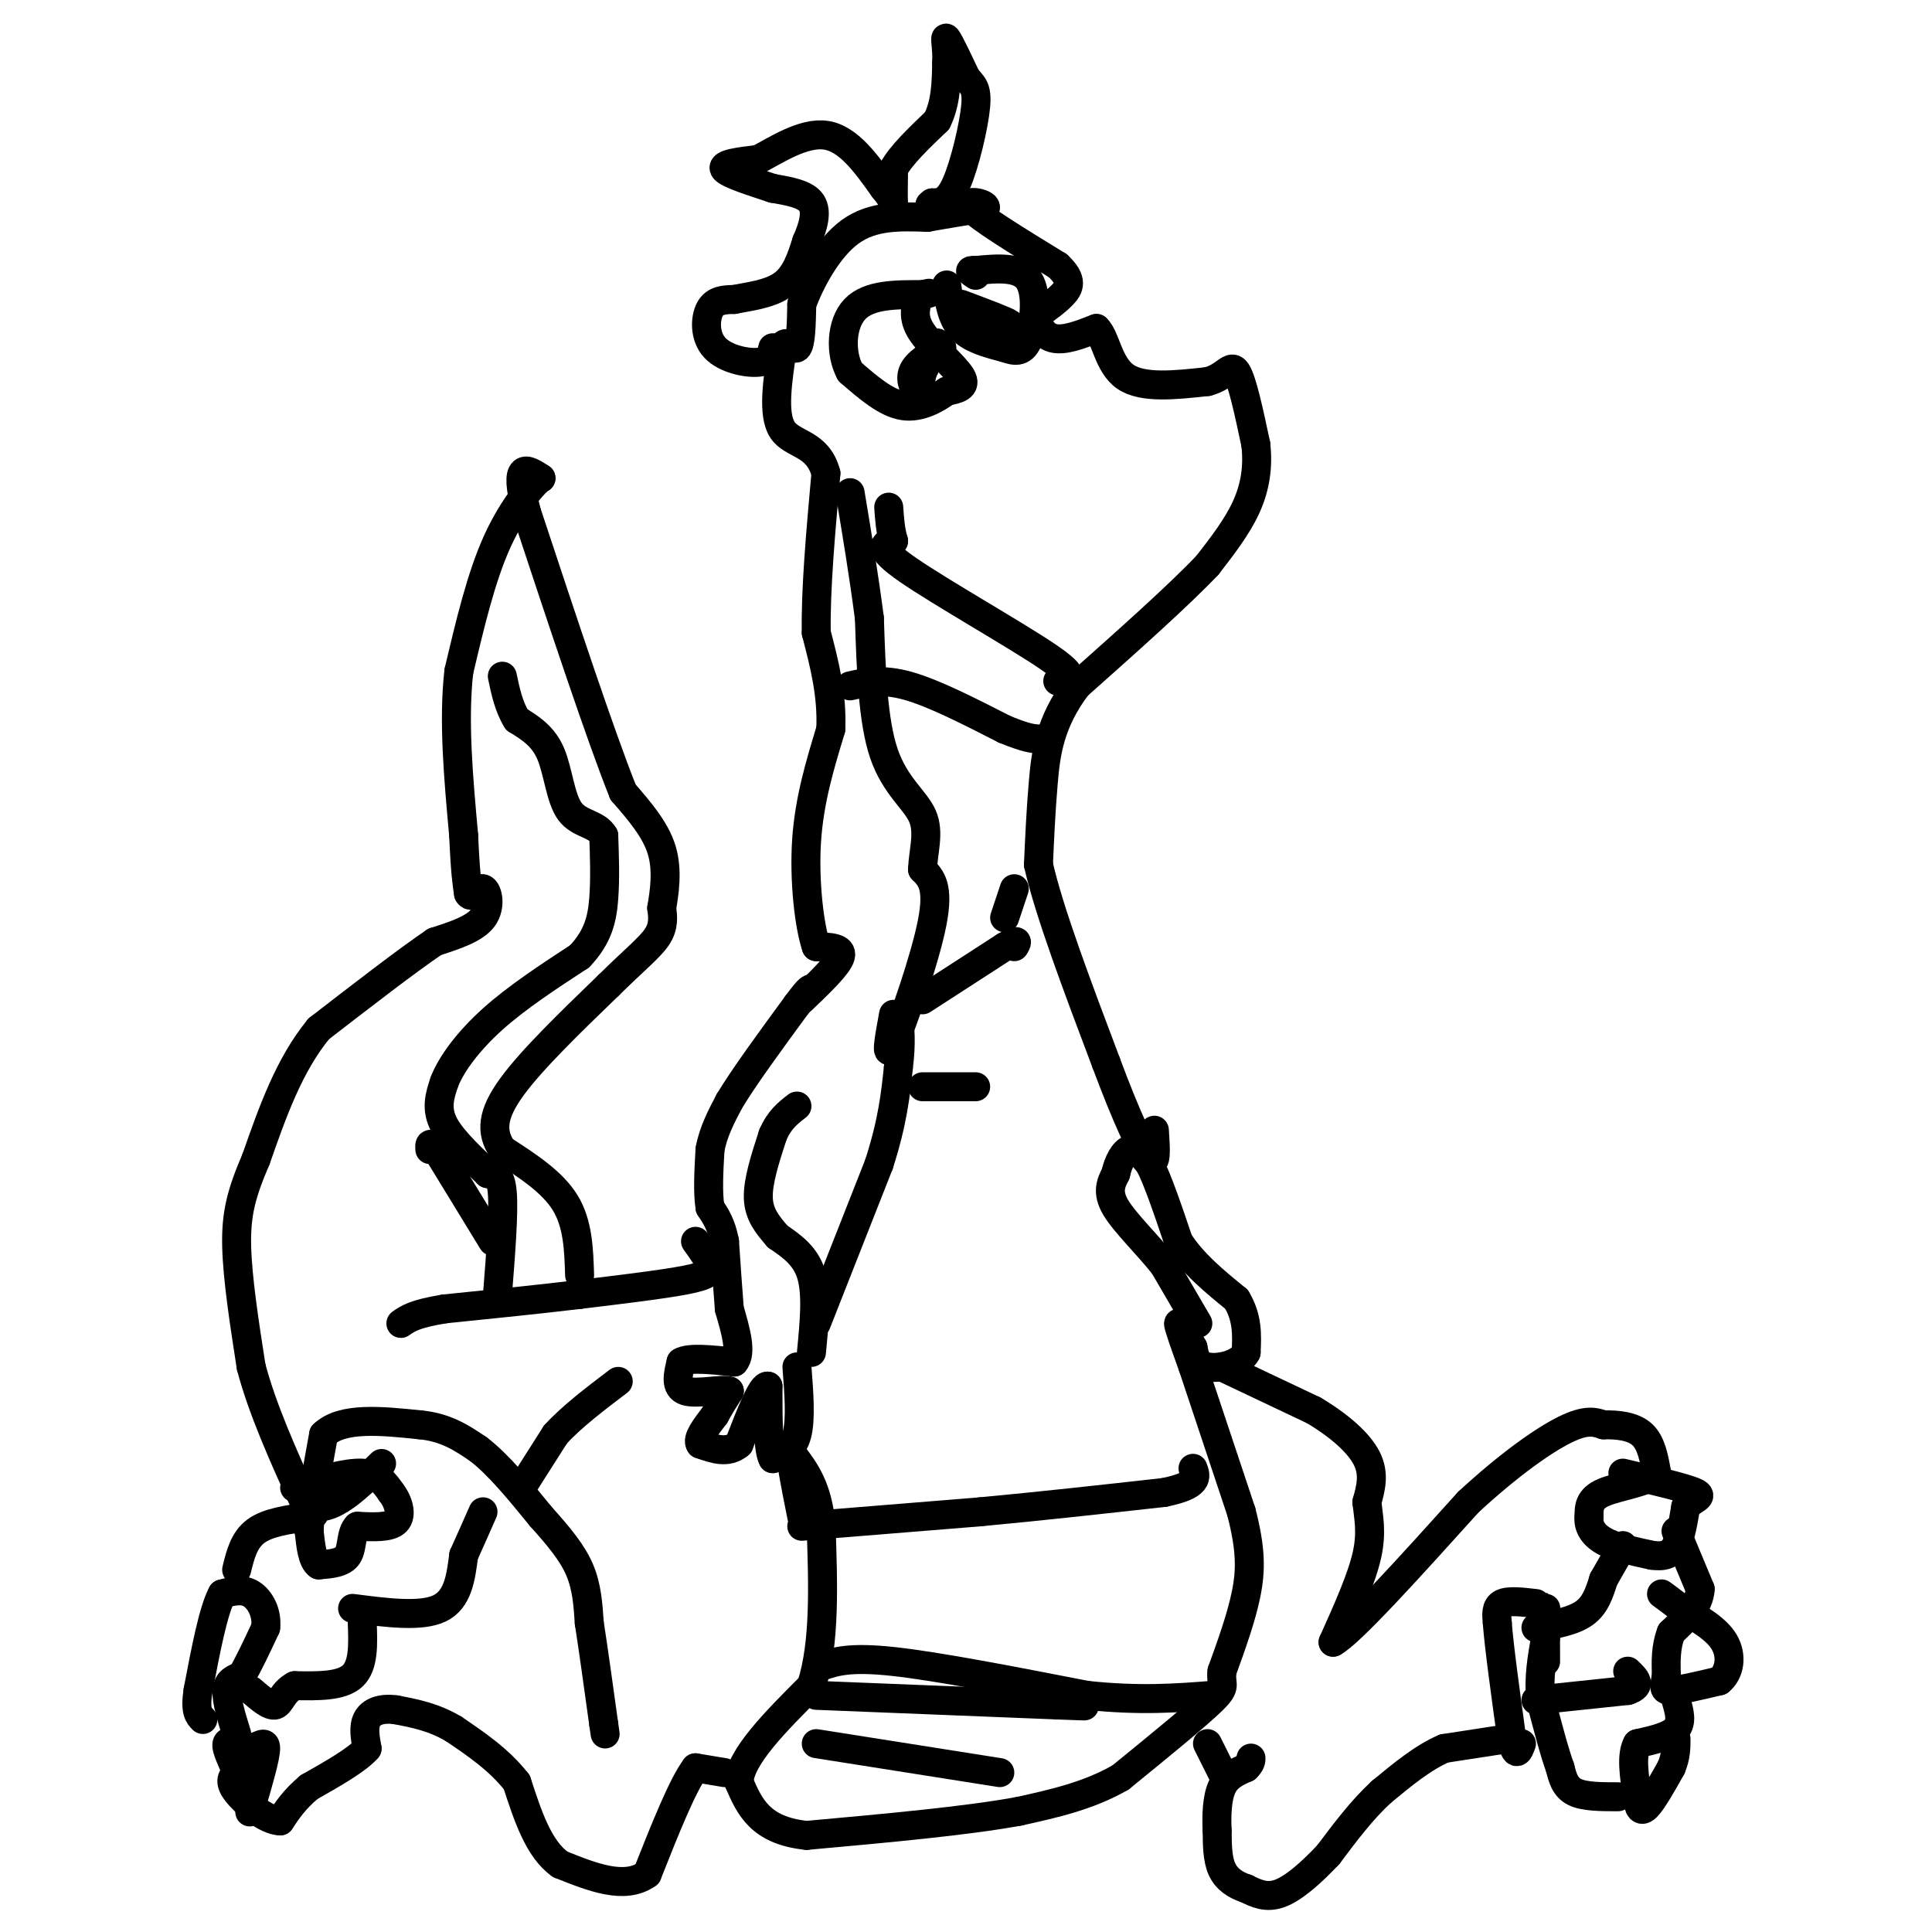 <svg viewBox='0 0 400 400' version='1.1' xmlns='http://www.w3.org/2000/svg' xmlns:xlink='http://www.w3.org/1999/xlink'><g fill='none' stroke='#000000' stroke-width='6' stroke-linecap='round' stroke-linejoin='round'><path d='M248,274c0.000,0.000 -7.000,-12.000 -7,-12'/><path d='M241,262c-3.311,-4.222 -8.089,-8.778 -10,-12c-1.911,-3.222 -0.956,-5.111 0,-7'/><path d='M231,243c0.489,-2.333 1.711,-4.667 3,-5c1.289,-0.333 2.644,1.333 4,3'/><path d='M238,241c1.667,3.167 3.833,9.583 6,16'/><path d='M244,257c3.000,4.667 7.500,8.333 12,12'/><path d='M256,269c2.333,3.833 2.167,7.417 2,11'/><path d='M258,280c-1.333,2.556 -5.667,3.444 -8,3c-2.333,-0.444 -2.667,-2.222 -3,-4'/><path d='M247,279c-1.267,-2.133 -2.933,-5.467 -3,-5c-0.067,0.467 1.467,4.733 3,9'/><path d='M247,283c2.167,6.500 6.083,18.250 10,30'/><path d='M257,313c2.000,7.733 2.000,12.067 1,17c-1.000,4.933 -3.000,10.467 -5,16'/><path d='M253,346c-0.378,3.111 1.178,2.889 -2,6c-3.178,3.111 -11.089,9.556 -19,16'/><path d='M232,368c-6.667,3.833 -13.833,5.417 -21,7'/><path d='M211,375c-10.833,2.000 -27.417,3.500 -44,5'/><path d='M167,380c-9.667,-1.000 -11.833,-6.000 -14,-11'/><path d='M153,369c0.167,-5.167 7.583,-12.583 15,-20'/><path d='M168,349c2.833,-8.833 2.417,-20.917 2,-33'/><path d='M170,316c-0.667,-8.000 -3.333,-11.500 -6,-15'/><path d='M164,301c-0.667,-0.333 0.667,6.333 2,13'/><path d='M166,316c0.000,0.000 37.000,-3.000 37,-3'/><path d='M203,313c12.500,-1.167 25.250,-2.583 38,-4'/><path d='M241,309c7.333,-1.500 6.667,-3.250 6,-5'/><path d='M253,283c0.000,0.000 19.000,9.000 19,9'/><path d='M272,292c5.400,3.222 9.400,6.778 11,10c1.600,3.222 0.800,6.111 0,9'/><path d='M283,311c0.311,3.044 1.089,6.156 0,11c-1.089,4.844 -4.044,11.422 -7,18'/><path d='M276,340c3.500,-1.833 15.750,-15.417 28,-29'/><path d='M304,311c8.444,-7.800 15.556,-12.800 20,-15c4.444,-2.200 6.222,-1.600 8,-1'/><path d='M332,295c2.889,-0.067 6.111,0.267 8,2c1.889,1.733 2.444,4.867 3,8'/><path d='M343,305c-1.844,1.911 -7.956,2.689 -11,4c-3.044,1.311 -3.022,3.156 -3,5'/><path d='M329,314c-0.244,1.756 0.644,3.644 3,5c2.356,1.356 6.178,2.178 10,3'/><path d='M342,322c2.578,0.378 4.022,-0.178 5,-2c0.978,-1.822 1.489,-4.911 2,-8'/><path d='M349,312c1.422,-1.733 3.978,-2.067 2,-3c-1.978,-0.933 -8.489,-2.467 -15,-4'/><path d='M347,317c0.000,0.000 5.000,12.000 5,12'/><path d='M352,329c-0.167,3.500 -3.083,6.250 -6,9'/><path d='M346,338c-1.167,3.000 -1.083,6.000 -1,9'/><path d='M345,347c-0.378,2.156 -0.822,3.044 1,3c1.822,-0.044 5.911,-1.022 10,-2'/><path d='M356,348c2.178,-1.778 2.622,-5.222 1,-8c-1.622,-2.778 -5.311,-4.889 -9,-7'/><path d='M348,333c-2.167,-1.667 -3.083,-2.333 -4,-3'/><path d='M347,352c0.667,2.250 1.333,4.500 0,6c-1.333,1.500 -4.667,2.250 -8,3'/><path d='M339,361c-1.333,2.333 -0.667,6.667 0,11'/><path d='M339,372c0.222,2.511 0.778,3.289 2,2c1.222,-1.289 3.111,-4.644 5,-8'/><path d='M346,366c1.000,-2.333 1.000,-4.167 1,-6'/><path d='M335,372c-3.500,0.000 -7.000,0.000 -9,-1c-2.000,-1.000 -2.500,-3.000 -3,-5'/><path d='M323,366c-1.167,-3.167 -2.583,-8.583 -4,-14'/><path d='M319,352c-0.500,-4.500 0.250,-8.750 1,-13'/><path d='M320,339c0.156,-3.844 0.044,-6.956 0,-6c-0.044,0.956 -0.022,5.978 0,11'/><path d='M318,352c0.000,0.000 19.000,-2.000 19,-2'/><path d='M337,350c3.167,-1.000 1.583,-2.500 0,-4'/><path d='M318,337c3.833,-0.667 7.667,-1.333 10,-3c2.333,-1.667 3.167,-4.333 4,-7'/><path d='M332,327c1.333,-2.333 2.667,-4.667 4,-7'/><path d='M318,332c-2.833,-0.333 -5.667,-0.667 -7,0c-1.333,0.667 -1.167,2.333 -1,4'/><path d='M310,336c0.333,4.667 1.667,14.333 3,24'/><path d='M313,360c0.833,4.167 1.417,2.583 2,1'/><path d='M312,360c0.000,0.000 -13.000,2.000 -13,2'/><path d='M299,362c-4.333,1.833 -8.667,5.417 -13,9'/><path d='M286,371c-4.000,3.667 -7.500,8.333 -11,13'/><path d='M275,384c-3.622,3.844 -7.178,6.956 -10,8c-2.822,1.044 -4.911,0.022 -7,-1'/><path d='M258,391c-2.156,-0.689 -4.044,-1.911 -5,-4c-0.956,-2.089 -0.978,-5.044 -1,-8'/><path d='M252,379c-0.156,-3.067 -0.044,-6.733 1,-9c1.044,-2.267 3.022,-3.133 5,-4'/><path d='M258,366c1.000,-1.000 1.000,-1.500 1,-2'/><path d='M253,367c0.000,0.000 -3.000,-6.000 -3,-6'/><path d='M150,367c0.000,0.000 -6.000,-1.000 -6,-1'/><path d='M144,366c-2.667,3.500 -6.333,12.750 -10,22'/><path d='M134,388c-4.667,3.333 -11.333,0.667 -18,-2'/><path d='M116,386c-4.500,-3.167 -6.750,-10.083 -9,-17'/><path d='M107,369c-3.667,-4.667 -8.333,-7.833 -13,-11'/><path d='M94,358c-4.167,-2.500 -8.083,-3.250 -12,-4'/><path d='M82,354c-3.200,-0.444 -5.200,0.444 -6,2c-0.800,1.556 -0.400,3.778 0,6'/><path d='M76,362c-2.000,2.333 -7.000,5.167 -12,8'/><path d='M64,370c-3.000,2.500 -4.500,4.750 -6,7'/><path d='M58,377c-2.933,-0.067 -7.267,-3.733 -9,-6c-1.733,-2.267 -0.867,-3.133 0,-4'/><path d='M49,367c-0.667,-2.000 -2.333,-5.000 -2,-6c0.333,-1.000 2.667,0.000 5,1'/><path d='M52,362c1.578,-0.378 3.022,-1.822 3,0c-0.022,1.822 -1.511,6.911 -3,12'/><path d='M52,374c-0.500,2.000 -0.250,1.000 0,0'/><path d='M49,359c-1.083,-3.500 -2.167,-7.000 -2,-9c0.167,-2.000 1.583,-2.500 3,-3'/><path d='M50,347c1.333,-2.167 3.167,-6.083 5,-10'/><path d='M55,337c0.378,-3.111 -1.178,-5.889 -3,-7c-1.822,-1.111 -3.911,-0.556 -6,0'/><path d='M46,330c-1.833,3.333 -3.417,11.667 -5,20'/><path d='M41,350c-0.667,4.333 0.167,5.167 1,6'/><path d='M49,325c0.750,-3.083 1.500,-6.167 4,-8c2.500,-1.833 6.750,-2.417 11,-3'/><path d='M64,314c1.833,-0.667 0.917,-0.833 0,-1'/><path d='M75,336c0.167,4.417 0.333,8.833 -2,11c-2.333,2.167 -7.167,2.083 -12,2'/><path d='M61,349c-2.533,1.333 -2.867,3.667 -4,4c-1.133,0.333 -3.067,-1.333 -5,-3'/><path d='M73,333c7.083,0.917 14.167,1.833 18,0c3.833,-1.833 4.417,-6.417 5,-11'/><path d='M96,322c1.500,-3.333 2.750,-6.167 4,-9'/><path d='M61,308c5.333,-1.583 10.667,-3.167 14,-3c3.333,0.167 4.667,2.083 6,4'/><path d='M81,309c1.511,1.911 2.289,4.689 1,6c-1.289,1.311 -4.644,1.156 -8,1'/><path d='M74,316c-1.422,1.400 -0.978,4.400 -2,6c-1.022,1.600 -3.511,1.800 -6,2'/><path d='M66,324c-1.333,-0.833 -1.667,-3.917 -2,-7'/><path d='M64,317c0.167,-4.500 1.583,-12.250 3,-20'/><path d='M67,297c3.833,-3.667 11.917,-2.833 20,-2'/><path d='M87,295c5.333,0.500 8.667,2.750 12,5'/><path d='M99,300c4.167,3.167 8.583,8.583 13,14'/><path d='M112,314c3.711,4.133 6.489,7.467 8,11c1.511,3.533 1.756,7.267 2,11'/><path d='M122,336c0.833,5.333 1.917,13.167 3,21'/><path d='M125,357c0.500,3.500 0.250,1.750 0,0'/><path d='M108,308c0.000,0.000 7.000,-11.000 7,-11'/><path d='M115,297c3.333,-3.667 8.167,-7.333 13,-11'/><path d='M165,283c0.417,5.417 0.833,10.833 0,14c-0.833,3.167 -2.917,4.083 -5,5'/><path d='M160,302c-1.000,-1.667 -1.000,-8.333 -1,-15'/><path d='M159,287c-1.167,-0.500 -3.583,5.750 -6,12'/><path d='M153,299c-2.333,2.000 -5.167,1.000 -8,0'/><path d='M145,299c-0.833,-1.000 1.083,-3.500 3,-6'/><path d='M148,293c1.000,-1.833 2.000,-3.417 3,-5'/><path d='M151,288c-1.489,-0.511 -6.711,0.711 -9,0c-2.289,-0.711 -1.644,-3.356 -1,-6'/><path d='M141,282c1.667,-1.000 6.333,-0.500 11,0'/><path d='M152,282c1.667,-1.833 0.333,-6.417 -1,-11'/><path d='M151,271c-0.333,-4.167 -0.667,-9.083 -1,-14'/><path d='M150,257c-0.667,-3.500 -1.833,-5.250 -3,-7'/><path d='M147,250c-0.500,-3.167 -0.250,-7.583 0,-12'/><path d='M147,238c0.667,-3.667 2.333,-6.833 4,-10'/><path d='M151,228c3.000,-5.000 8.500,-12.500 14,-20'/><path d='M165,208c2.833,-3.833 2.917,-3.417 3,-3'/><path d='M168,280c0.583,-6.000 1.167,-12.000 0,-16c-1.167,-4.000 -4.083,-6.000 -7,-8'/><path d='M161,256c-2.111,-2.444 -3.889,-4.556 -4,-8c-0.111,-3.444 1.444,-8.222 3,-13'/><path d='M160,235c1.333,-3.167 3.167,-4.583 5,-6'/><path d='M169,274c0.000,0.000 13.000,-33.000 13,-33'/><path d='M182,241c2.833,-8.833 3.417,-14.417 4,-20'/><path d='M186,221c0.667,-5.167 0.333,-8.083 0,-11'/><path d='M166,207c3.750,-3.583 7.500,-7.167 8,-9c0.500,-1.833 -2.250,-1.917 -5,-2'/><path d='M169,196c-1.444,-4.178 -2.556,-13.622 -2,-22c0.556,-8.378 2.778,-15.689 5,-23'/><path d='M172,151c0.333,-7.167 -1.333,-13.583 -3,-20'/><path d='M169,131c-0.167,-8.833 0.917,-20.917 2,-33'/><path d='M171,98c-1.689,-6.378 -6.911,-5.822 -9,-9c-2.089,-3.178 -1.044,-10.089 0,-17'/><path d='M162,72c0.622,-2.244 2.178,0.644 3,0c0.822,-0.644 0.911,-4.822 1,-9'/><path d='M166,63c1.667,-4.600 5.333,-11.600 10,-15c4.667,-3.400 10.333,-3.200 16,-3'/><path d='M192,45c4.667,-0.833 8.333,-1.417 12,-2'/><path d='M204,43c0.400,-0.844 -4.600,-1.956 -3,0c1.600,1.956 9.800,6.978 18,12'/><path d='M219,55c3.244,3.022 2.356,4.578 1,6c-1.356,1.422 -3.178,2.711 -5,4'/><path d='M215,65c-0.511,1.822 0.711,4.378 3,5c2.289,0.622 5.644,-0.689 9,-2'/><path d='M227,68c1.978,1.867 2.422,7.533 6,10c3.578,2.467 10.289,1.733 17,1'/><path d='M250,79c3.800,-0.956 4.800,-3.844 6,-2c1.200,1.844 2.600,8.422 4,15'/><path d='M260,92c0.533,4.689 -0.133,8.911 -2,13c-1.867,4.089 -4.933,8.044 -8,12'/><path d='M250,117c-5.833,6.167 -16.417,15.583 -27,25'/><path d='M223,142c-5.711,7.578 -6.489,14.022 -7,20c-0.511,5.978 -0.756,11.489 -1,17'/><path d='M215,179c2.167,9.667 8.083,25.333 14,41'/><path d='M229,220c4.133,11.089 7.467,18.311 9,20c1.533,1.689 1.267,-2.156 1,-6'/><path d='M185,210c-0.933,5.067 -1.867,10.133 0,6c1.867,-4.133 6.533,-17.467 8,-25c1.467,-7.533 -0.267,-9.267 -2,-11'/><path d='M191,180c0.131,-3.750 1.458,-7.625 0,-11c-1.458,-3.375 -5.702,-6.250 -8,-13c-2.298,-6.750 -2.649,-17.375 -3,-28'/><path d='M180,128c-1.167,-9.000 -2.583,-17.500 -4,-26'/><path d='M176,142c3.333,-0.750 6.667,-1.500 12,0c5.333,1.500 12.667,5.250 20,9'/><path d='M208,151c4.500,1.833 5.750,1.917 7,2'/><path d='M219,141c2.311,-0.244 4.622,-0.489 -2,-5c-6.622,-4.511 -22.178,-13.289 -29,-18c-6.822,-4.711 -4.911,-5.356 -3,-6'/><path d='M185,112c-0.667,-2.167 -0.833,-4.583 -1,-7'/><path d='M144,257c1.333,1.844 2.667,3.689 3,5c0.333,1.311 -0.333,2.089 -5,3c-4.667,0.911 -13.333,1.956 -22,3'/><path d='M120,268c-8.333,1.000 -18.167,2.000 -28,3'/><path d='M92,271c-6.167,1.000 -7.583,2.000 -9,3'/><path d='M120,264c-0.167,-5.333 -0.333,-10.667 -3,-15c-2.667,-4.333 -7.833,-7.667 -13,-11'/><path d='M104,238c-2.467,-3.667 -2.133,-7.333 2,-13c4.133,-5.667 12.067,-13.333 20,-21'/><path d='M126,204c5.289,-5.222 8.511,-7.778 10,-10c1.489,-2.222 1.244,-4.111 1,-6'/><path d='M137,188c0.511,-3.067 1.289,-7.733 0,-12c-1.289,-4.267 -4.644,-8.133 -8,-12'/><path d='M129,164c-4.667,-11.667 -12.333,-34.833 -20,-58'/><path d='M109,106c-2.833,-10.833 0.083,-8.917 3,-7'/><path d='M112,99c-1.178,0.600 -5.622,5.600 -9,13c-3.378,7.400 -5.689,17.200 -8,27'/><path d='M95,139c-1.167,10.167 -0.083,22.083 1,34'/><path d='M96,173c0.333,7.667 0.667,9.833 1,12'/><path d='M97,185c0.714,1.333 2.000,-1.333 3,-1c1.000,0.333 1.714,3.667 0,6c-1.714,2.333 -5.857,3.667 -10,5'/><path d='M90,195c-5.667,3.833 -14.833,10.917 -24,18'/><path d='M66,213c-6.167,7.500 -9.583,17.250 -13,27'/><path d='M53,240c-3.044,7.089 -4.156,11.311 -4,18c0.156,6.689 1.578,15.844 3,25'/><path d='M52,283c2.333,8.833 6.667,18.417 11,28'/><path d='M63,311c4.500,3.333 10.250,-2.333 16,-8'/><path d='M190,62c-0.533,2.022 -1.067,4.044 1,7c2.067,2.956 6.733,6.844 8,9c1.267,2.156 -0.867,2.578 -3,3'/><path d='M196,81c-1.978,1.444 -5.422,3.556 -9,3c-3.578,-0.556 -7.289,-3.778 -11,-7'/><path d='M176,77c-2.111,-3.844 -1.889,-9.956 1,-13c2.889,-3.044 8.444,-3.022 14,-3'/><path d='M191,61c2.333,-0.500 1.167,-0.250 0,0'/><path d='M194,71c0.000,0.000 -3.000,6.000 -3,6'/><path d='M191,77c-0.560,2.012 -0.458,4.042 -1,4c-0.542,-0.042 -1.726,-2.155 -1,-4c0.726,-1.845 3.363,-3.423 6,-5'/><path d='M196,59c0.500,3.417 1.000,6.833 3,9c2.000,2.167 5.500,3.083 9,4'/><path d='M208,72c2.393,0.857 3.875,1.000 5,-2c1.125,-3.000 1.893,-9.143 0,-12c-1.893,-2.857 -6.446,-2.429 -11,-2'/><path d='M202,56c-1.833,-0.167 -0.917,0.417 0,1'/><path d='M199,63c4.667,1.750 9.333,3.500 10,4c0.667,0.500 -2.667,-0.250 -6,-1'/><path d='M203,66c-0.500,-0.167 1.250,-0.083 3,0'/><path d='M160,72c-0.310,1.381 -0.619,2.762 -3,3c-2.381,0.238 -6.833,-0.667 -9,-3c-2.167,-2.333 -2.048,-6.095 -1,-8c1.048,-1.905 3.024,-1.952 5,-2'/><path d='M152,62c2.778,-0.578 7.222,-1.022 10,-3c2.778,-1.978 3.889,-5.489 5,-9'/><path d='M167,50c1.356,-3.044 2.244,-6.156 1,-8c-1.244,-1.844 -4.622,-2.422 -8,-3'/><path d='M160,39c-3.778,-1.267 -9.222,-2.933 -10,-4c-0.778,-1.067 3.111,-1.533 7,-2'/><path d='M157,33c3.667,-1.911 9.333,-5.689 14,-5c4.667,0.689 8.333,5.844 12,11'/><path d='M183,39c2.311,2.689 2.089,3.911 2,3c-0.089,-0.911 -0.044,-3.956 0,-7'/><path d='M185,35c1.500,-2.833 5.250,-6.417 9,-10'/><path d='M194,25c1.833,-3.667 1.917,-7.833 2,-12'/><path d='M196,13c0.133,-3.333 -0.533,-5.667 0,-5c0.533,0.667 2.267,4.333 4,8'/><path d='M200,16c1.250,1.690 2.375,1.917 2,6c-0.375,4.083 -2.250,12.024 -4,16c-1.750,3.976 -3.375,3.988 -5,4'/><path d='M193,42c-0.833,0.667 -0.417,0.333 0,0'/><path d='M170,345c2.917,-1.000 5.833,-2.000 15,-1c9.167,1.000 24.583,4.000 40,7'/><path d='M225,351c11.000,1.167 18.500,0.583 26,0'/><path d='M169,351c0.000,0.000 50.000,2.000 50,2'/><path d='M219,353c8.667,0.333 5.333,0.167 2,0'/><path d='M169,361c0.000,0.000 38.000,6.000 38,6'/><path d='M103,268c0.667,-8.417 1.333,-16.833 1,-21c-0.333,-4.167 -1.667,-4.083 -3,-4'/><path d='M101,243c-2.467,-2.444 -7.133,-6.556 -9,-10c-1.867,-3.444 -0.933,-6.222 0,-9'/><path d='M92,224c1.422,-3.711 4.978,-8.489 10,-13c5.022,-4.511 11.511,-8.756 18,-13'/><path d='M120,198c3.911,-4.111 4.689,-7.889 5,-12c0.311,-4.111 0.156,-8.556 0,-13'/><path d='M125,173c-1.429,-2.512 -5.000,-2.292 -7,-5c-2.000,-2.708 -2.429,-8.345 -4,-12c-1.571,-3.655 -4.286,-5.327 -7,-7'/><path d='M107,149c-1.667,-2.667 -2.333,-5.833 -3,-9'/><path d='M102,257c0.000,0.000 -11.000,-18.000 -11,-18'/><path d='M91,239c-2.167,-3.167 -2.083,-2.083 -2,-1'/><path d='M191,207c0.000,0.000 17.000,-11.000 17,-11'/><path d='M208,196c3.167,-1.833 2.583,-0.917 2,0'/><path d='M210,184c0.000,0.000 -2.000,6.000 -2,6'/><path d='M191,225c0.000,0.000 11.000,0.000 11,0'/></g>
</svg>